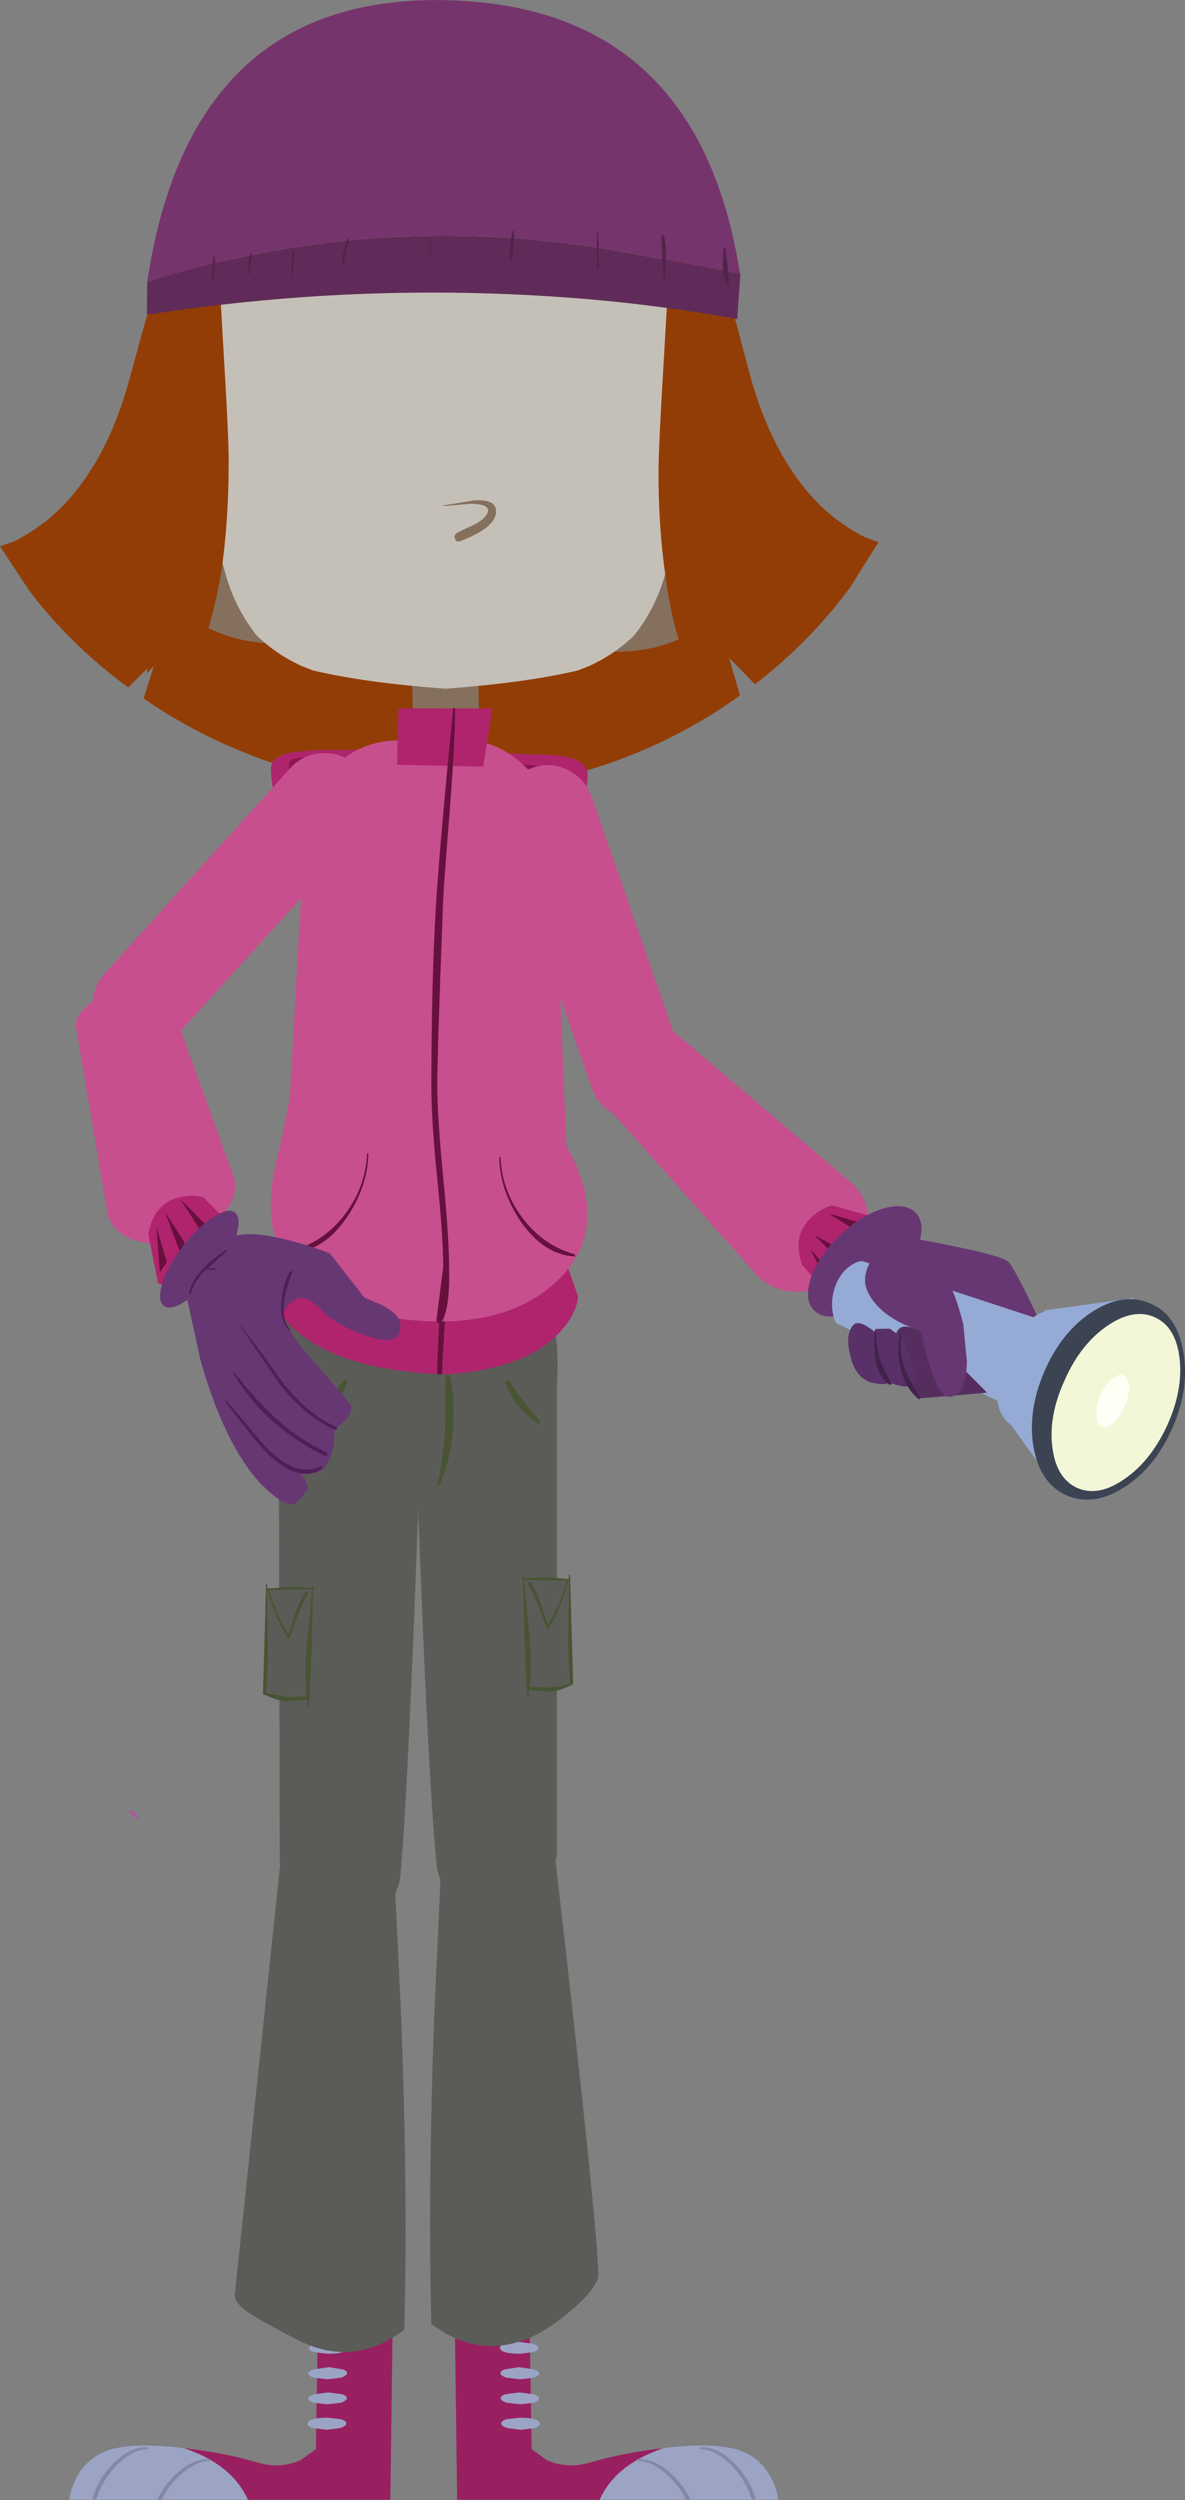 <?xml version="1.0" encoding="UTF-8" standalone="no"?>
<svg xmlns:xlink="http://www.w3.org/1999/xlink" height="484.6px" width="229.8px" xmlns="http://www.w3.org/2000/svg">
  <rect width="100%" height="100%" fill="#808080" stroke="none"/>
  <g transform="matrix(1.0, 0.0, 0.0, 1.0, -487.1, -446.55)">
    <path d="M629.7 508.55 L632.6 519.45 Q637.5 537.15 648.0 546.2 651.25 548.85 654.75 550.65 L657.45 551.65 652.0 560.35 Q644.25 570.9 633.5 579.2 L628.5 574.05 630.6 581.35 Q613.95 593.35 593.25 597.85 585.3 599.5 577.15 600.2 L577.15 600.4 Q575.45 600.2 573.85 600.35 L571.3 600.4 571.3 600.25 Q562.1 599.7 553.45 598.05 532.1 593.75 514.95 581.95 L517.25 574.6 511.95 579.8 Q500.8 571.6 492.85 561.15 L487.1 552.45 489.95 551.45 Q493.45 549.65 496.85 546.9 507.4 537.75 512.2 520.05 L515.2 509.15 Q517.7 500.45 521.25 493.3 L623.55 492.8 Q626.95 499.95 629.7 508.55" fill="#923d06" fill-rule="evenodd" stroke="none"/>
    <path d="M615.8 921.1 Q606.45 924.25 603.4 931.1 L575.75 931.1 575.3 896.65 589.8 897.15 590.2 921.3 593.1 923.4 Q596.95 925.15 601.3 923.95 607.8 922.0 615.8 921.1" fill="#992060" fill-rule="evenodd" stroke="none"/>
    <path d="M629.75 921.3 Q634.45 922.6 636.7 927.0 637.8 929.2 638.0 931.1 L603.4 931.1 Q606.45 924.25 615.8 921.1 624.75 920.0 629.75 921.3" fill="#9ba4c5" fill-rule="evenodd" stroke="none"/>
    <path d="M591.5 901.65 Q591.55 902.2 590.5 902.5 L587.9 902.8 Q584.15 902.8 584.05 901.65 584.0 901.2 585.0 900.85 L587.65 900.5 590.35 900.85 Q591.45 901.2 591.5 901.65" fill="#9ba4c5" fill-rule="evenodd" stroke="none"/>
    <path d="M585.15 905.8 L587.7 905.4 590.45 905.8 Q591.6 906.1 591.65 906.6 591.7 907.05 590.65 907.45 L587.95 907.75 585.35 907.45 Q584.2 907.05 584.15 906.6 584.1 906.1 585.15 905.8" fill="#9ba4c5" fill-rule="evenodd" stroke="none"/>
    <path d="M585.15 910.65 L587.8 910.3 590.5 910.65 Q591.6 910.95 591.65 911.45 591.7 911.9 590.7 912.3 L588.05 912.6 585.35 912.3 Q584.25 911.9 584.2 911.45 584.15 910.95 585.15 910.65" fill="#9ba4c5" fill-rule="evenodd" stroke="none"/>
    <path d="M585.3 915.5 L587.9 915.2 Q591.7 915.2 591.8 916.35 591.85 916.85 590.8 917.2 L588.1 917.55 585.5 917.2 Q584.35 916.85 584.3 916.35 584.25 915.85 585.3 915.5" fill="#9ba4c5" fill-rule="evenodd" stroke="none"/>
    <path d="M620.15 931.15 Q618.95 928.6 616.7 926.45 613.7 923.65 610.7 923.55 L610.55 923.4 Q610.55 923.25 610.7 923.25 613.95 923.05 617.1 925.9 619.7 928.2 621.0 931.15 L620.15 931.15" fill="#8488a5" fill-rule="evenodd" stroke="none"/>
    <path d="M622.95 921.3 L622.8 921.15 622.9 920.95 Q626.2 920.7 629.35 923.9 632.3 926.75 633.55 930.55 633.75 930.95 633.35 931.05 633.0 931.2 632.8 930.8 631.7 927.35 629.0 924.5 625.95 921.4 622.95 921.3" fill="#8488a5" fill-rule="evenodd" stroke="none"/>
    <path d="M522.75 921.1 Q532.1 924.25 535.15 931.1 L562.8 931.1 563.25 896.65 548.75 897.15 548.35 921.3 545.45 923.4 Q541.6 925.15 537.25 923.95 530.75 922.0 522.75 921.1" fill="#992060" fill-rule="evenodd" stroke="none"/>
    <path d="M508.8 921.3 Q504.1 922.6 501.85 927.0 500.75 929.2 500.55 931.1 L535.15 931.1 Q532.1 924.25 522.75 921.1 513.8 920.0 508.8 921.3" fill="#9ba4c5" fill-rule="evenodd" stroke="none"/>
    <path d="M547.05 901.65 Q547.0 902.2 548.05 902.5 L550.65 902.8 Q554.4 902.8 554.5 901.65 554.55 901.2 553.55 900.85 L550.9 900.5 548.2 900.85 Q547.1 901.2 547.05 901.65" fill="#9ba4c5" fill-rule="evenodd" stroke="none"/>
    <path d="M553.4 905.8 L550.85 905.4 548.1 905.8 Q546.95 906.1 546.9 906.6 546.85 907.05 547.9 907.45 L550.6 907.75 553.2 907.45 Q554.35 907.05 554.4 906.6 554.45 906.1 553.4 905.8" fill="#9ba4c5" fill-rule="evenodd" stroke="none"/>
    <path d="M553.4 910.65 L550.75 910.3 548.05 910.65 Q546.95 910.95 546.9 911.45 546.85 911.9 547.85 912.3 L550.5 912.6 553.2 912.3 Q554.3 911.9 554.35 911.45 554.4 910.95 553.4 910.65" fill="#9ba4c5" fill-rule="evenodd" stroke="none"/>
    <path d="M553.25 915.5 L550.65 915.2 Q546.85 915.2 546.75 916.35 546.7 916.85 547.75 917.2 L550.45 917.55 553.05 917.2 Q554.2 916.85 554.25 916.35 554.3 915.85 553.25 915.5" fill="#9ba4c5" fill-rule="evenodd" stroke="none"/>
    <path d="M518.45 931.15 Q519.65 928.6 521.9 926.45 524.9 923.65 527.9 923.55 L528.05 923.4 527.9 923.25 Q524.65 923.05 521.5 925.9 518.9 928.2 517.6 931.15 L518.45 931.15" fill="#8488a5" fill-rule="evenodd" stroke="none"/>
    <path d="M515.7 921.3 L515.85 921.15 515.7 920.95 Q512.45 920.7 509.25 923.9 506.35 926.75 505.1 930.55 504.9 930.95 505.3 931.05 505.65 931.2 505.85 930.8 506.95 927.35 509.65 924.5 512.7 921.4 515.7 921.3" fill="#8488a5" fill-rule="evenodd" stroke="none"/>
    <path d="M539.65 595.65 Q539.6 592.45 546.45 592.1 552.55 591.7 566.4 592.1 L570.35 592.3 Q572.25 592.2 574.3 592.25 L594.25 592.9 Q601.15 593.5 601.05 596.7 600.9 605.85 591.4 628.35 581.0 653.05 572.9 655.8 L570.35 656.1 567.8 655.75 Q559.75 652.7 549.3 627.65 539.85 604.8 539.65 595.65" fill="#ae256d" fill-rule="evenodd" stroke="none"/>
    <path d="M543.15 595.45 L543.15 594.65 Q543.15 593.95 544.3 593.55 546.4 593.05 560.45 593.25 L585.6 594.4 Q595.05 595.2 595.65 596.3 L595.65 597.95 Q572.2 595.8 561.9 599.0 544.4 600.5 543.8 598.1 L543.15 595.45" fill="#8c1653" fill-rule="evenodd" stroke="none"/>
    <path d="M595.1 712.25 L595.1 805.4 Q595.1 808.45 592.05 811.55 589.0 814.65 584.95 816.0 574.5 819.5 571.9 809.0 570.65 798.2 569.1 762.25 L567.75 728.65 595.1 712.25" fill="#5b5c57" fill-rule="evenodd" stroke="none"/>
    <path d="M589.6 753.3 Q589.4 753.55 589.6 753.85 591.45 757.15 593.05 762.1 593.1 762.45 593.45 762.2 595.45 759.5 597.4 753.0 L597.45 753.0 597.25 762.35 Q597.25 768.35 597.6 772.8 594.95 773.65 593.2 773.65 L589.85 773.5 Q590.25 769.3 589.8 763.7 L588.75 752.85 Q594.1 752.8 597.05 753.0 595.15 758.9 593.3 761.45 591.55 755.4 590.0 753.25 L589.6 753.3 M588.7 752.5 L588.7 752.15 Q588.5 751.9 588.5 752.15 L588.5 752.5 588.25 752.55 588.25 752.8 588.55 752.85 588.8 763.7 589.2 773.45 589.2 773.6 589.2 773.85 589.35 775.2 589.5 775.45 589.65 775.3 589.7 774.15 593.7 774.5 Q595.85 774.25 597.75 773.25 L597.95 773.25 598.25 772.9 597.65 751.8 597.6 751.7 Q597.45 751.7 597.45 751.8 L597.4 752.65 592.9 752.25 588.7 752.5" fill="#485434" fill-rule="evenodd" stroke="none"/>
    <path d="M589.6 753.3 L590.0 753.25 Q591.55 755.4 593.3 761.45 595.15 758.9 597.05 753.0 594.1 752.8 588.75 752.85 L589.8 763.7 Q590.25 769.3 589.85 773.5 L593.2 773.65 Q594.95 773.65 597.6 772.8 597.25 768.35 597.25 762.35 L597.45 753.0 597.4 753.0 Q595.45 759.5 593.45 762.2 593.1 762.45 593.05 762.1 591.45 757.15 589.6 753.85 589.4 753.55 589.6 753.3" fill="#5b5c57" fill-rule="evenodd" stroke="none"/>
    <path d="M594.55 804.75 Q603.85 885.55 603.05 888.15 602.2 890.7 598.05 894.25 593.9 897.8 590.35 899.5 580.05 904.1 570.75 897.0 570.05 871.85 571.3 837.45 L572.65 808.0 Q574.35 803.05 578.0 800.15 585.1 794.35 594.55 804.75" fill="#5b5c57" fill-rule="evenodd" stroke="none"/>
    <path d="M541.15 714.1 L568.55 730.55 567.25 764.2 Q565.75 800.15 564.65 811.0 561.95 821.4 551.55 817.9 547.5 816.5 544.5 813.45 541.4 810.3 541.35 807.3 L541.15 714.1" fill="#5b5c57" fill-rule="evenodd" stroke="none"/>
    <path d="M547.65 754.35 L547.65 754.0 Q547.85 753.75 547.85 754.0 L547.85 754.35 548.1 754.4 548.1 754.65 547.8 754.7 547.55 765.55 547.15 775.3 547.15 775.45 547.15 775.7 547.0 777.05 546.85 777.3 546.7 777.15 546.65 776.0 542.65 776.35 Q540.5 776.1 538.6 775.1 L538.4 775.1 Q538.1 775.1 538.1 774.75 L538.7 753.65 538.75 753.55 Q538.9 753.55 538.9 753.65 L538.95 754.5 543.45 754.1 547.65 754.35 M546.75 755.15 Q546.95 755.4 546.75 755.7 544.9 759.0 543.3 763.95 543.25 764.3 542.9 764.05 540.9 761.35 538.95 754.85 L538.9 754.85 539.1 764.2 Q539.1 770.2 538.75 774.65 L543.15 775.5 546.5 775.35 Q546.1 771.15 546.55 765.55 L547.6 754.7 Q542.25 754.65 539.3 754.85 541.2 760.75 543.05 763.3 544.8 757.25 546.35 755.1 L546.75 755.15" fill="#485434" fill-rule="evenodd" stroke="none"/>
    <path d="M546.75 755.15 L546.35 755.1 Q544.8 757.25 543.05 763.3 541.2 760.75 539.3 754.85 542.25 754.65 547.6 754.7 L546.55 765.55 Q546.1 771.15 546.5 775.35 L543.15 775.5 538.75 774.65 Q539.1 770.2 539.1 764.2 L538.9 754.85 538.95 754.85 Q540.9 761.35 542.9 764.05 543.25 764.3 543.3 763.95 544.9 759.0 546.75 755.7 546.95 755.4 546.75 755.15" fill="#5b5c57" fill-rule="evenodd" stroke="none"/>
    <path d="M541.0 711.15 Q541.0 699.95 548.8 692.1 556.55 684.15 567.6 684.15 578.8 684.15 586.9 691.45 595.2 698.95 595.2 709.9 595.6 726.55 587.1 733.2 580.7 738.15 567.6 738.15 556.55 738.15 548.8 730.3 541.0 722.35 541.0 711.15" fill="#5b5c57" fill-rule="evenodd" stroke="none"/>
    <path d="M573.55 713.4 Q573.55 713.05 573.95 713.05 574.25 713.0 574.35 713.3 575.45 718.4 574.9 724.0 574.4 729.85 572.35 734.35 L572.0 734.4 Q571.85 734.35 571.95 734.2 573.0 729.6 573.4 723.9 L573.55 713.4" fill="#485434" fill-rule="evenodd" stroke="none"/>
    <path d="M553.55 714.3 Q553.8 713.95 554.2 714.15 554.55 714.3 554.4 714.6 552.4 719.85 548.0 722.45 L547.65 722.4 Q547.5 722.15 547.65 722.0 551.05 718.2 553.55 714.3" fill="#485434" fill-rule="evenodd" stroke="none"/>
    <path d="M585.95 714.35 Q585.7 714.0 585.3 714.2 584.95 714.35 585.1 714.65 587.1 719.9 591.5 722.5 L591.85 722.45 591.85 722.05 Q588.45 718.25 585.95 714.35" fill="#485434" fill-rule="evenodd" stroke="none"/>
    <path d="M541.65 805.9 Q551.15 795.5 558.25 801.3 561.85 804.2 563.55 809.15 L564.95 838.6 Q566.2 873.05 565.5 898.15 556.15 905.25 545.9 900.65 542.35 898.95 537.35 896.1 532.25 893.25 532.65 891.15 L541.65 805.9" fill="#5b5c57" fill-rule="evenodd" stroke="none"/>
    <path d="M512.05 797.75 Q511.9 797.6 512.1 797.6 513.45 797.45 513.95 799.0 L513.9 799.25 513.75 799.25 512.05 797.75" fill="#ae5798" fill-rule="evenodd" stroke="none"/>
    <path d="M571.9 712.9 Q550.55 711.8 542.35 702.3 539.8 699.25 538.9 695.7 L538.5 692.7 543.8 679.35 596.75 690.85 599.2 697.85 Q598.95 701.15 595.65 704.8 589.0 711.9 573.8 712.95 L573.65 712.95 572.8 712.9 Q572.95 709.1 573.45 701.85 L574.0 690.5 Q574.0 687.95 573.35 686.45 L573.05 686.45 Q573.05 690.75 572.5 699.6 571.9 708.25 571.9 712.9" fill="#b0246d" fill-rule="evenodd" stroke="none"/>
    <path d="M571.9 712.9 Q571.9 708.25 572.5 699.6 573.05 690.75 573.05 686.45 L573.35 686.45 Q574.0 687.95 574.0 690.5 L573.45 701.85 Q572.95 709.1 572.8 712.9 L572.9 712.95 571.9 712.95 571.9 712.9" fill="#67103e" fill-rule="evenodd" stroke="none"/>
    <path d="M588.85 595.05 Q594.4 600.4 594.45 608.05 L597.45 681.0 Q597.5 688.45 591.3 693.7 585.3 698.65 577.3 698.85 L566.05 699.0 Q557.9 699.1 550.25 693.4 542.2 687.5 542.1 680.05 L546.15 608.8 Q546.0 601.15 551.35 595.7 556.65 590.15 564.4 590.05 L575.7 589.8 Q583.35 589.75 588.85 595.05" fill="#c74f8d" fill-rule="evenodd" stroke="none"/>
    <path d="M574.5 652.0 Q583.95 649.25 588.2 653.95 590.9 656.9 595.8 666.75 606.2 683.45 595.85 694.15 586.25 704.0 567.65 702.5 558.45 701.9 550.85 697.6 542.15 692.65 540.1 684.95 538.85 679.7 540.75 671.35 543.3 660.65 543.4 657.6 L574.5 652.0" fill="#c74f8d" fill-rule="evenodd" stroke="none"/>
    <path d="M558.3 670.1 L558.55 670.1 Q558.4 676.5 554.45 682.4 550.05 688.9 544.05 689.35 543.8 689.45 543.8 689.2 543.75 689.0 543.95 688.9 550.05 687.2 554.1 681.8 558.0 676.55 558.3 670.1" fill="#67103e" fill-rule="evenodd" stroke="none"/>
    <path d="M580.15 591.55 L567.35 591.9 566.9 574.45 579.75 574.1 580.15 591.55" fill="#85705e" fill-rule="evenodd" stroke="none"/>
    <path d="M580.8 595.15 L564.1 594.8 564.35 583.85 582.6 583.9 580.8 595.15" fill="#b0246d" fill-rule="evenodd" stroke="none"/>
    <path d="M575.35 584.7 Q575.35 590.0 574.35 603.25 573.15 618.15 573.05 620.8 571.9 650.85 571.9 656.95 571.9 663.0 573.05 674.8 574.2 686.6 574.2 692.6 574.35 700.85 572.5 703.15 L571.95 702.95 Q571.75 702.85 571.75 702.25 L573.05 692.2 Q573.05 686.3 571.9 675.1 570.75 663.85 570.75 657.1 570.75 637.15 571.65 621.85 572.45 609.45 575.0 583.75 L575.3 583.75 575.35 584.7" fill="#67103e" fill-rule="evenodd" stroke="none"/>
    <path d="M584.15 670.85 L583.9 670.85 Q584.05 677.25 588.0 683.2 592.4 689.65 598.4 690.1 598.65 690.2 598.65 689.95 L598.45 689.65 Q592.4 687.95 588.35 682.55 584.45 677.3 584.15 670.85" fill="#67103e" fill-rule="evenodd" stroke="none"/>
    <path d="M559.35 601.4 Q559.5 605.15 556.9 608.05 L521.25 647.4 Q518.7 650.45 514.5 650.5 510.8 650.5 508.25 648.1 505.35 645.55 505.15 641.7 504.95 637.9 507.6 635.05 L543.25 595.6 Q545.75 592.75 549.6 592.55 553.4 592.35 556.3 594.95 559.15 597.55 559.35 601.4" fill="#c74f8d" fill-rule="evenodd" stroke="none"/>
    <path d="M501.85 645.7 Q501.5 643.9 503.8 641.7 505.95 639.5 509.4 638.15 512.95 636.75 515.9 637.05 518.95 637.3 519.6 639.15 L532.3 674.35 Q533.6 677.8 530.8 681.35 528.0 685.05 522.85 686.65 L522.05 686.9 Q516.8 688.35 512.6 686.7 508.45 685.0 507.9 681.4 L501.85 645.7" fill="#c74f8d" fill-rule="evenodd" stroke="none"/>
    <path d="M532.85 688.9 Q532.0 693.2 528.4 695.15 524.9 697.1 521.0 696.4 L517.75 695.3 515.85 685.75 Q516.95 679.85 521.8 678.65 524.35 678.05 526.55 678.65 L532.9 685.1 Q533.2 686.85 532.85 688.9" fill="#b0246d" fill-rule="evenodd" stroke="none"/>
    <path d="M526.95 683.9 L526.8 686.3 522.05 679.0 526.95 683.9 M522.9 687.4 L522.15 689.7 519.1 681.45 522.9 687.4 M519.45 691.2 L518.1 693.2 517.45 684.45 519.45 691.2" fill="#67103e" fill-rule="evenodd" stroke="none"/>
    <path d="M522.7 695.15 L531.7 686.65 Q534.5 684.75 543.05 686.95 547.4 688.05 551.1 689.55 L557.75 698.05 561.2 699.55 Q564.65 701.4 564.75 703.25 565.05 707.9 558.25 705.5 552.3 703.45 549.5 700.55 547.4 698.4 546.05 698.2 544.2 697.85 542.4 700.3 540.85 702.3 547.7 710.2 555.15 718.65 555.2 719.1 555.5 721.3 551.9 723.6 552.25 727.8 550.2 730.8 548.9 732.7 546.2 731.8 L543.7 730.55 545.75 732.65 Q547.5 734.9 546.3 735.8 544.95 737.85 543.9 738.1 542.15 738.6 537.75 734.25 530.65 726.7 525.95 710.1 L522.7 695.15" fill="#673773" fill-rule="evenodd" stroke="none"/>
    <path d="M532.65 681.6 Q533.95 682.65 532.9 686.05 531.85 689.4 528.95 693.1 526.1 696.85 523.1 698.75 520.15 700.7 518.85 699.65 517.55 698.65 518.6 695.3 519.65 691.85 522.55 688.15 525.4 684.45 528.4 682.55 531.35 680.55 532.65 681.6" fill="#673773" fill-rule="evenodd" stroke="none"/>
    <path d="M533.5 703.35 L533.55 703.3 Q536.55 706.9 541.85 714.4 546.75 720.7 552.3 723.15 552.55 723.3 552.45 723.6 L552.1 723.75 Q546.3 721.1 541.4 714.95 L533.5 703.35" fill="#511e5a" fill-rule="evenodd" stroke="none"/>
    <path d="M532.3 712.6 L532.45 712.45 Q536.7 717.95 540.5 721.4 545.1 725.55 550.35 728.05 550.7 728.2 550.55 728.6 550.4 728.9 550.1 728.75 538.25 723.0 532.3 712.6" fill="#511e5a" fill-rule="evenodd" stroke="none"/>
    <path d="M530.8 718.2 Q530.9 717.9 531.0 718.05 L538.95 727.4 Q544.8 733.0 549.2 730.8 L549.6 730.9 549.55 731.2 Q545.15 734.35 538.8 728.15 536.6 726.0 530.8 718.2" fill="#511e5a" fill-rule="evenodd" stroke="none"/>
    <path d="M524.1 697.35 L523.85 697.4 523.7 697.2 Q524.65 693.0 530.95 688.8 531.25 688.95 531.15 689.05 L527.0 692.7 Q524.7 695.0 524.1 697.35" fill="#511e5a" fill-rule="evenodd" stroke="none"/>
    <path d="M526.5 692.6 Q526.25 692.6 526.45 692.45 L528.75 692.35 528.85 692.6 528.75 692.7 526.5 692.6" fill="#511e5a" fill-rule="evenodd" stroke="none"/>
    <path d="M543.45 704.35 L543.35 704.5 Q541.3 702.85 541.65 698.9 541.9 695.55 543.4 692.9 L543.6 692.85 543.75 693.1 Q542.45 696.8 542.2 698.85 541.7 702.5 543.45 704.35" fill="#511e5a" fill-rule="evenodd" stroke="none"/>
    <path d="M623.25 532.85 L618.3 534.9 Q612.75 539.0 609.9 548.8 L603.95 572.7 Q615.55 573.85 625.2 566.7 634.8 559.5 634.8 549.8 634.8 540.85 631.2 536.45 628.2 532.85 623.25 532.85" fill="#85705e" fill-rule="evenodd" stroke="none"/>
    <path d="M524.25 531.25 L529.2 533.3 Q534.75 537.4 537.6 547.2 L543.55 571.1 Q531.95 572.25 522.3 565.1 512.7 557.9 512.7 548.2 512.7 539.25 516.3 534.85 519.3 531.25 524.25 531.25" fill="#85705e" fill-rule="evenodd" stroke="none"/>
    <path d="M587.95 472.0 Q595.25 472.0 601.05 475.7 616.15 487.8 618.65 507.6 L619.05 511.15 Q619.8 519.2 619.35 527.5 L619.25 528.9 619.35 528.9 619.05 531.3 618.85 532.75 618.8 533.0 618.0 546.75 Q617.8 551.15 616.8 555.35 L616.1 557.85 Q614.25 564.45 610.1 569.7 606.3 573.4 601.35 575.65 L599.2 576.5 Q589.1 578.9 573.5 580.05 L573.45 580.05 Q557.85 578.9 547.75 576.5 L545.6 575.65 Q540.65 573.4 536.85 569.7 532.7 564.45 530.85 557.85 L530.15 555.35 Q529.15 551.15 528.95 546.75 L528.95 546.65 528.15 533.0 528.1 532.75 Q527.85 531.9 527.95 531.3 L527.6 528.9 527.7 528.9 527.6 527.5 Q527.15 519.2 527.95 511.15 L528.3 507.6 Q530.8 487.8 545.9 475.7 551.7 472.0 559.0 472.0 562.25 472.0 565.9 472.75 L565.7 479.4 569.1 479.4 569.2 473.6 573.45 473.55 573.5 473.55 577.75 473.6 577.85 479.4 581.25 479.4 581.05 472.75 587.95 472.0" fill="#c5c0b7" fill-rule="evenodd" stroke="none"/>
    <path d="M618.25 494.35 Q621.25 496.75 625.2 504.0 635.45 522.9 635.45 542.5 635.45 547.5 633.9 557.85 L633.05 562.85 Q631.0 576.1 629.5 567.5 L621.2 577.1 Q619.65 573.8 618.25 568.95 616.85 563.7 616.1 557.85 614.8 548.75 614.8 538.15 614.8 533.3 615.8 516.8 L616.7 501.15 Q616.7 500.35 615.8 498.5 L614.95 496.6 Q614.95 491.95 618.25 494.35 M529.55 498.9 L530.45 514.55 Q531.45 531.05 531.45 535.95 531.45 547.8 529.95 557.85 529.15 562.45 528.0 566.7 526.25 573.35 524.4 567.4 L515.6 577.1 515.75 574.95 513.5 560.6 513.1 557.85 Q511.2 545.8 511.2 540.25 511.2 520.65 521.2 501.75 525.05 494.5 528.1 492.1 531.3 489.75 531.3 494.35 L530.45 496.3 Q529.55 498.15 529.55 498.9" fill="#923d06" fill-rule="evenodd" stroke="none"/>
    <path d="M581.6 546.05 Q582.45 544.25 578.35 544.2 L573.2 544.65 Q573.0 544.65 573.2 544.5 L579.05 543.55 Q583.5 543.25 583.3 545.9 583.05 548.9 576.35 551.45 575.55 551.75 575.35 551.0 575.05 550.3 575.65 549.9 576.55 549.35 578.9 548.35 580.95 547.3 581.6 546.05" fill="#85705e" fill-rule="evenodd" stroke="none"/>
    <path d="M619.5 500.6 L619.65 498.3 619.95 498.3 Q620.6 502.85 620.65 505.45 619.75 505.15 619.5 503.1 L619.5 500.6 M608.45 500.0 L608.25 504.4 608.0 504.4 607.55 496.6 Q607.55 495.9 607.85 495.75 608.45 496.5 608.45 500.0 M562.9 496.5 L562.9 499.75 562.65 499.75 562.65 496.5 562.9 496.5 M546.9 497.0 L546.45 499.15 Q546.0 500.85 545.9 501.6 L545.65 501.6 545.65 500.2 546.6 496.5 546.85 496.5 546.9 497.0 M595.05 495.0 L595.25 495.0 Q595.5 498.15 595.35 502.15 L595.05 502.25 595.05 495.0 M578.9 495.0 L579.05 496.2 578.7 500.3 578.05 500.55 Q578.3 496.85 578.7 495.0 L578.9 495.0 M528.1 499.85 L527.7 503.45 527.45 503.45 527.45 500.9 527.8 499.3 528.0 499.3 528.1 499.85 M536.4 499.55 L536.1 503.4 535.8 503.45 Q535.8 500.45 536.1 499.0 L536.35 499.0 536.4 499.55 M521.0 500.9 L520.7 504.3 520.35 504.4 520.7 499.9 520.9 499.9 521.0 500.9" fill="#51244a" fill-rule="evenodd" stroke="none"/>
    <path d="M630.6 499.6 L622.9 498.15 605.3 494.9 Q559.45 487.35 515.65 501.2 524.05 445.15 574.2 446.6 622.55 448.0 630.6 499.6 M515.6 507.3 L516.45 507.45 515.6 507.55 515.6 507.3 M630.65 500.05 L630.65 499.9 630.65 500.05" fill="#76346c" fill-rule="evenodd" stroke="none"/>
    <path d="M515.65 501.2 Q559.45 487.35 605.3 494.9 L622.9 498.15 630.6 499.6 630.65 499.6 630.65 499.9 630.65 500.05 630.05 508.4 Q616.0 505.85 601.8 504.6 558.95 500.9 516.45 507.45 L515.6 507.3 515.65 501.2" fill="#602b58" fill-rule="evenodd" stroke="none"/>
    <path d="M627.3 496.85 L627.45 494.55 627.75 494.55 Q628.4 499.1 628.45 501.7 627.55 501.4 627.3 499.35 L627.3 496.85 M616.25 496.25 L616.05 500.65 615.8 500.65 615.35 492.85 Q615.35 492.15 615.65 492.0 616.25 492.75 616.25 496.25 M570.7 492.75 L570.7 496.0 570.45 496.0 570.45 492.75 570.7 492.75 M554.7 493.25 L554.25 495.4 Q553.8 497.1 553.7 497.85 L553.45 497.85 553.45 496.45 554.4 492.75 554.65 492.75 554.7 493.25 M602.85 491.25 L603.05 491.25 Q603.3 494.4 603.15 498.4 L602.85 498.5 602.85 491.25 M586.7 491.25 L586.85 492.45 586.5 496.55 Q586.05 496.95 585.85 496.8 586.1 493.1 586.5 491.25 L586.7 491.25 M535.9 496.1 L535.5 499.7 535.25 499.7 535.25 497.15 535.6 495.55 535.8 495.55 535.9 496.1 M544.2 495.8 L543.9 499.65 543.6 499.7 Q543.6 496.7 543.9 495.25 L544.15 495.25 544.2 495.8 M528.8 497.15 L528.5 500.55 528.15 500.65 528.5 496.15 528.7 496.15 528.8 497.15" fill="#51244a" fill-rule="evenodd" stroke="none"/>
    <path d="M597.2 595.8 Q600.7 597.5 601.9 601.15 L619.35 651.35 Q620.65 655.2 618.75 658.75 617.05 661.85 613.55 663.15 609.95 664.4 606.55 662.7 603.1 661.0 601.85 657.45 L584.4 607.25 Q583.15 603.6 584.85 600.15 586.55 596.75 590.2 595.45 593.8 594.1 597.2 595.8" fill="#c74f8d" fill-rule="evenodd" stroke="none"/>
    <path d="M614.9 644.1 L652.0 675.65 Q655.6 678.75 655.55 683.65 655.45 688.7 651.65 692.6 L651.15 693.15 Q647.05 696.85 641.95 696.95 636.85 697.0 633.7 693.55 L602.7 658.7 Q601.05 656.85 601.6 653.6 602.05 650.35 604.45 647.4 606.85 644.5 609.85 643.5 612.95 642.5 614.9 644.1" fill="#c74f8d" fill-rule="evenodd" stroke="none"/>
    <path d="M644.4 682.6 Q646.25 680.8 648.5 680.2 L657.25 682.65 659.1 686.15 Q660.45 690.25 658.3 693.7 656.2 697.15 652.45 698.5 L649.15 699.1 642.65 691.75 Q640.65 686.05 644.4 682.6" fill="#b0246d" fill-rule="evenodd" stroke="none"/>
    <path d="M654.0 685.65 L647.85 681.8 655.05 683.9 654.0 685.65 M644.3 688.75 L649.3 694.3 647.45 695.2 644.3 688.75 M645.0 685.95 L651.65 689.6 650.25 691.15 645.0 685.95" fill="#67103e" fill-rule="evenodd" stroke="none"/>
    <path d="M664.7 681.65 Q666.65 683.75 665.15 688.0 663.65 692.15 659.55 696.1 655.45 699.95 651.2 701.25 646.9 702.55 644.9 700.5 642.95 698.4 644.4 694.15 645.9 689.9 650.0 686.0 654.05 682.15 658.4 680.8 662.7 679.6 664.7 681.65" fill="#673773" fill-rule="evenodd" stroke="none"/>
    <path d="M659.25 685.7 Q681.05 689.55 682.6 691.1 684.15 692.6 690.85 707.3 L669.5 705.75 659.25 685.7" fill="#673773" fill-rule="evenodd" stroke="none"/>
    <path d="M654.35 691.0 L688.0 702.05 681.85 718.7 649.3 703.05 Q648.8 702.35 648.6 701.05 648.1 698.4 649.2 695.55 650.35 692.8 652.5 691.6 653.5 691.0 654.35 691.0" fill="#95aad5" fill-rule="evenodd" stroke="none"/>
    <path d="M695.35 714.85 Q693.35 719.45 689.95 721.85 686.55 724.25 683.75 723.0 681.0 721.8 680.45 717.7 679.9 713.6 681.85 709.05 683.85 704.4 687.25 702.05 690.65 699.65 693.4 700.85 696.2 702.1 696.7 706.2 697.35 710.3 695.35 714.85" fill="#95aad5" fill-rule="evenodd" stroke="none"/>
    <path d="M692.1 735.2 L681.3 720.15 689.7 700.55 707.0 698.15 692.1 735.2" fill="#95aad5" fill-rule="evenodd" stroke="none"/>
    <path d="M714.55 723.15 Q711.2 730.9 705.2 734.8 699.2 738.65 694.0 736.45 688.85 734.2 687.55 727.2 686.3 720.1 689.65 712.35 693.0 704.65 698.95 700.8 705.0 696.95 710.15 699.2 715.3 701.35 716.55 708.45 717.85 715.45 714.55 723.15" fill="#3c4454" fill-rule="evenodd" stroke="none"/>
    <path d="M713.4 722.95 Q710.2 729.8 705.15 733.25 700.05 736.8 695.95 734.95 691.85 733.05 691.15 726.85 690.45 720.8 693.65 713.9 696.7 707.05 701.9 703.5 707.0 700.05 711.05 701.9 715.15 703.75 715.85 709.9 716.55 716.05 713.4 722.95" fill="#f3f7d7" fill-rule="evenodd" stroke="none"/>
    <path d="M705.2 719.15 Q704.35 721.15 703.05 722.3 701.75 723.5 700.75 723.1 699.75 722.7 699.75 720.95 699.65 719.15 700.5 717.05 701.35 715.05 702.65 713.9 703.95 712.75 705.0 713.15 706.0 713.6 706.05 715.4 706.15 717.05 705.2 719.15" fill="#fffff5" fill-rule="evenodd" stroke="none"/>
    <path d="M665.6 717.6 Q664.45 716.3 663.3 714.25 660.9 710.25 660.75 707.0 660.5 703.65 662.8 703.7 663.8 703.7 667.35 705.25 L678.5 716.5 665.6 717.6" fill="#552e5f" fill-rule="evenodd" stroke="none"/>
    <path d="M660.8 686.0 L670.5 694.7 Q672.05 696.0 673.9 703.2 L674.6 710.45 Q674.5 717.6 670.8 717.3 668.9 716.4 667.1 710.35 L665.65 704.5 Q663.7 703.95 661.45 702.8 657.0 700.4 655.4 697.0 653.75 693.6 657.05 689.45 658.75 687.4 660.8 686.0" fill="#673773" fill-rule="evenodd" stroke="none"/>
    <path d="M662.3 706.0 L664.8 713.4 Q665.0 714.1 664.5 714.65 663.65 715.8 660.75 714.95 657.55 714.1 656.55 709.9 655.65 706.1 656.9 704.15 L659.65 704.1 662.3 706.0" fill="#593068" fill-rule="evenodd" stroke="none"/>
    <path d="M657.7 705.5 L660.25 713.0 Q660.4 713.7 659.95 714.2 659.1 715.3 656.15 714.55 653.0 713.7 652.0 709.35 651.05 705.6 652.3 703.75 653.05 702.4 655.05 703.55 656.15 704.2 657.7 705.5" fill="#593068" fill-rule="evenodd" stroke="none"/>
    <path d="M661.7 704.95 L661.95 705.05 Q661.4 708.35 662.45 711.6 663.25 713.7 665.55 717.55 L665.55 717.75 665.25 717.75 Q662.7 715.7 661.8 711.9 660.85 708.35 661.7 704.95" fill="#41224d" fill-rule="evenodd" stroke="none"/>
    <path d="M656.75 704.75 Q657.05 704.6 657.0 704.75 657.0 707.45 657.7 710.0 L658.7 712.35 659.95 714.7 659.95 714.9 659.6 715.0 Q656.05 712.35 656.75 704.75" fill="#41224d" fill-rule="evenodd" stroke="none"/>
  </g>
</svg>
